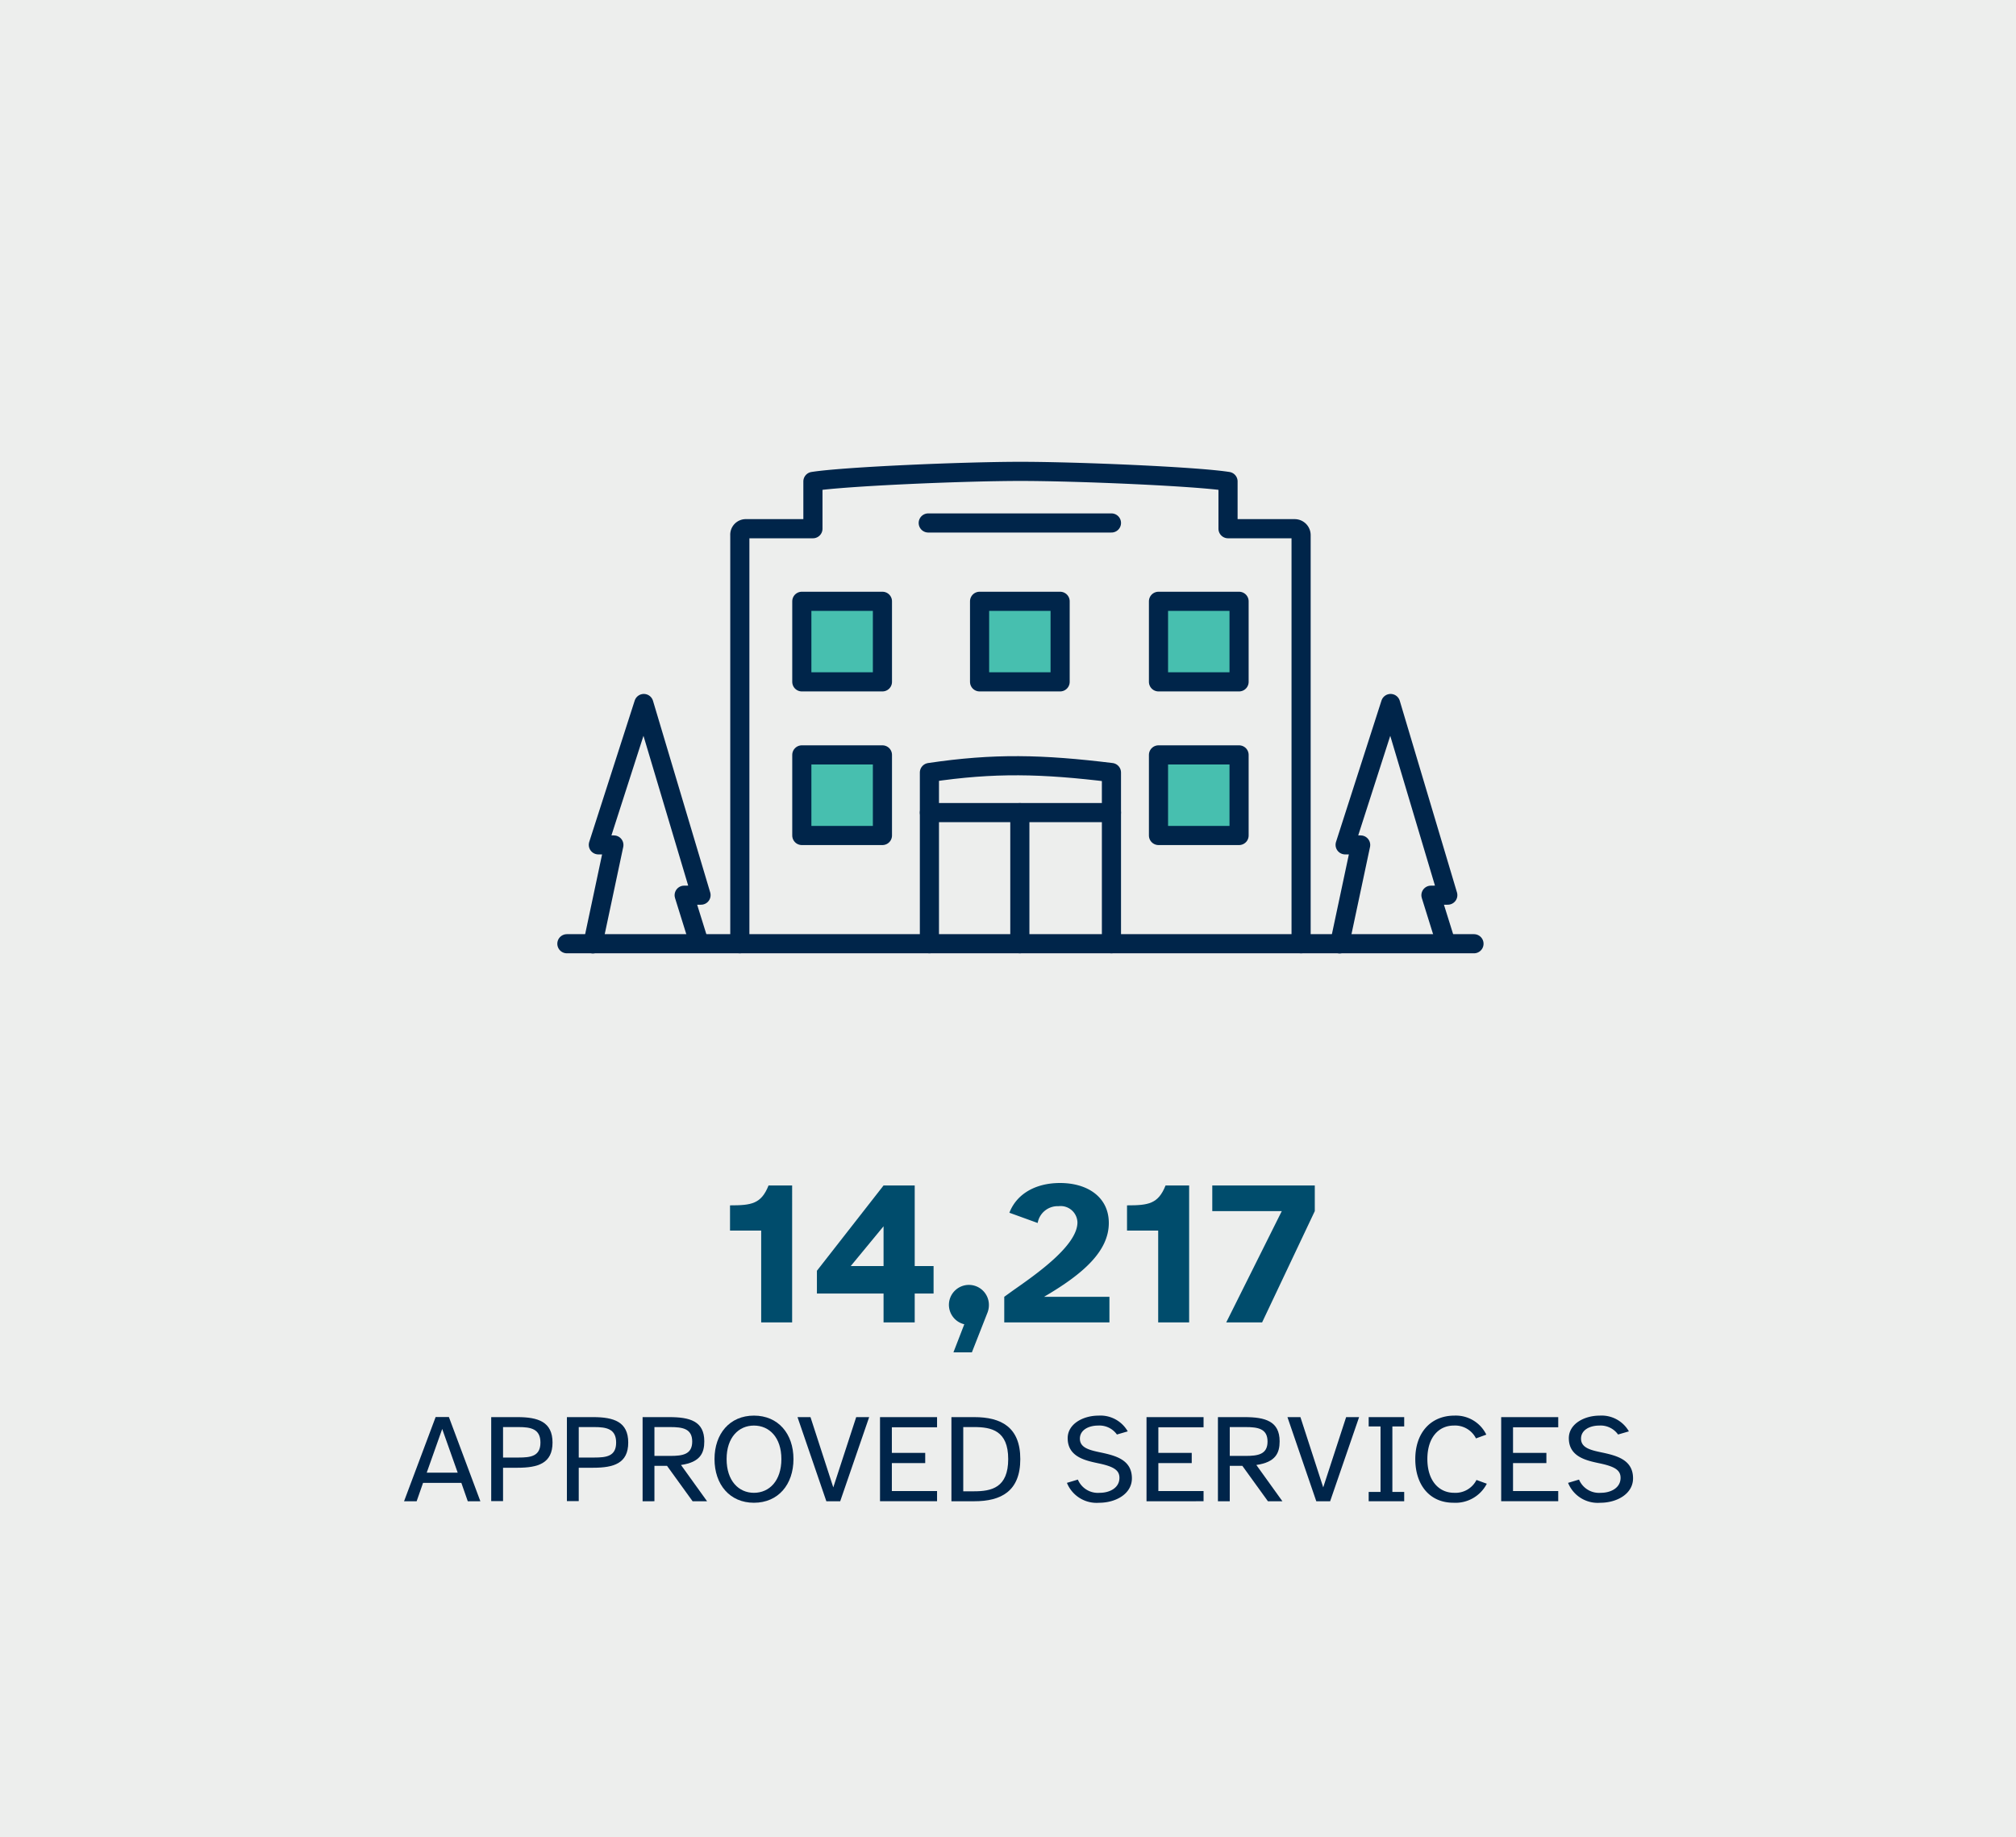 <svg id="Layer_1" data-name="Layer 1" xmlns="http://www.w3.org/2000/svg" viewBox="0 0 263.333 240"><defs><style>.cls-1{fill:#edeeed;}.cls-2{fill:#004c6c;}.cls-3{fill:#00254a;}.cls-4{fill:none;}.cls-4,.cls-5{stroke:#00254a;stroke-linecap:round;stroke-linejoin:round;stroke-width:2.5px;}.cls-5{fill:#47bfaf;}</style></defs><rect class="cls-1" width="263.333" height="240"/><path class="cls-2" d="M95.356,157.444c2.812,0,4.07-.188,5.034-2.598h3.08V172.735H99.427V160.738h-4.07Z"/><path class="cls-2" d="M115.411,154.846h4.07v10.524h2.464V168.96h-2.464v3.775h-4.07V168.96h-8.704V165.987Zm-4.285,10.524h4.285v-5.195Z"/><path class="cls-2" d="M123.949,170.432a2.611,2.611,0,1,1,5.222.026,2.751,2.751,0,0,1-.161.938l-2.062,5.249h-2.41l1.419-3.669A2.614,2.614,0,0,1,123.949,170.432Z"/><path class="cls-2" d="M132.328,168.557c3.026-2.115,8.409-5.864,8.409-8.891a2.197,2.197,0,0,0-2.464-2.115,2.652,2.652,0,0,0-2.731,2.196l-3.695-1.339c.964-2.491,3.454-3.884,6.614-3.884,3.642,0,6.373,1.875,6.373,5.223,0,3.615-3.213,6.587-8.462,9.641h8.543v3.347H131.177v-3.347Z"/><path class="cls-2" d="M147.214,157.444c2.812,0,4.07-.188,5.034-2.598h3.079V172.735h-4.043V160.738h-4.07Z"/><path class="cls-2" d="M160.171,172.735l7.258-14.541H158.35v-3.348h13.39v3.348l-6.883,14.541Z"/><path class="cls-3" d="M56.906,185.089h1.728l4.112,11.004H61.101l-.839-2.401h-5.001l-.839,2.401H52.778Zm-1.167,7.27H59.785l-2.023-5.707Z"/><path class="cls-3" d="M64.162,185.104H67.6c2.681,0,4.572.609,4.572,3.323s-1.892,3.29-4.572,3.29H65.709v4.358H64.162Zm1.547,1.3v3.98h2.022c1.596,0,2.862-.164,2.862-1.957s-1.267-2.023-2.862-2.023Z"/><path class="cls-3" d="M74.05,185.104h3.438c2.682,0,4.573.609,4.573,3.323s-1.892,3.29-4.573,3.29H75.596v4.358H74.05Zm1.546,1.3v3.98H77.619c1.596,0,2.862-.164,2.862-1.957s-1.267-2.023-2.862-2.023Z"/><path class="cls-3" d="M83.937,196.092V185.104h3.487c2.681,0,4.572.527,4.572,3.158,0,1.497-.493,2.73-3.043,3.093l3.405,4.737H90.468l-3.339-4.622H85.483v4.622Zm1.546-9.688v3.767H87.54c1.611,0,2.878-.181,2.878-1.875s-1.267-1.892-2.878-1.892Z"/><path class="cls-3" d="M98.48,184.907c3.174,0,5.164,2.369,5.164,5.676,0,3.322-1.99,5.707-5.164,5.707-3.158,0-5.149-2.385-5.149-5.707C93.331,187.276,95.322,184.907,98.48,184.907Zm0,10.084c2.006,0,3.585-1.562,3.585-4.408,0-2.83-1.579-4.376-3.585-4.376-1.991,0-3.57,1.546-3.57,4.376C94.91,193.428,96.489,194.991,98.48,194.991Z"/><path class="cls-3" d="M105.867,185.104l2.978,9.179,2.993-9.179h1.694l-3.783,10.988h-1.81l-3.767-10.988Z"/><path class="cls-3" d="M122.4,185.104v1.332h-5.905v3.34h4.358v1.332h-4.358V194.76H122.4v1.332h-7.452V185.104Z"/><path class="cls-3" d="M124.276,185.104h2.993c3.487,0,6.004,1.3,6.004,5.479,0,4.211-2.517,5.51-6.004,5.51h-2.993Zm1.546,9.689h1.415c2.269,0,4.457-.461,4.457-4.211,0-3.719-2.188-4.179-4.457-4.179h-1.415Z"/><path class="cls-3" d="M140.793,193.263a2.837,2.837,0,0,0,2.846,1.728c1.316,0,2.583-.643,2.583-1.958,0-.987-.724-1.48-2.812-1.908-1.694-.362-3.948-.855-3.948-3.272,0-1.859,2.007-2.945,4.03-2.945a4.104,4.104,0,0,1,3.816,2.057l-1.415.411a2.799,2.799,0,0,0-2.468-1.168c-1.2,0-2.368.56-2.368,1.71,0,1.234,1.332,1.514,2.829,1.826,1.908.412,3.964.971,3.964,3.356,0,2.04-2.121,3.191-4.276,3.191a4.184,4.184,0,0,1-4.211-2.599Z"/><path class="cls-3" d="M157.211,185.104v1.332h-5.905v3.34h4.359v1.332h-4.359V194.76h5.905v1.332H149.76V185.104Z"/><path class="cls-3" d="M159.088,196.092V185.104h3.487c2.681,0,4.572.527,4.572,3.158,0,1.497-.493,2.73-3.043,3.093l3.405,4.737H165.618l-3.339-4.622h-1.645v4.622Zm1.546-9.688v3.767H162.69c1.611,0,2.878-.181,2.878-1.875s-1.267-1.892-2.878-1.892Z"/><path class="cls-3" d="M169.863,185.104l2.978,9.179,2.993-9.179h1.694l-3.783,10.988h-1.81l-3.767-10.988Z"/><path class="cls-3" d="M180.326,194.876v-8.554H178.78v-1.218h4.639v1.218h-1.546v8.554h1.546v1.217H178.78v-1.217Z"/><path class="cls-3" d="M184.867,190.583c0-3.422,2.007-5.676,5.115-5.676a4.425,4.425,0,0,1,4.162,2.484l-1.349.493a3.055,3.055,0,0,0-2.896-1.678c-1.94,0-3.454,1.513-3.454,4.376,0,2.763,1.447,4.408,3.504,4.408a3.071,3.071,0,0,0,2.911-1.678l1.349.492a4.595,4.595,0,0,1-4.358,2.484C186.709,196.29,184.867,193.921,184.867,190.583Z"/><path class="cls-3" d="M203.539,185.104v1.332h-5.905v3.34h4.358v1.332h-4.358V194.76h5.905v1.332h-7.452V185.104Z"/><path class="cls-3" d="M206.254,193.263a2.835,2.835,0,0,0,2.846,1.728c1.315,0,2.582-.643,2.582-1.958,0-.987-.724-1.48-2.812-1.908-1.694-.362-3.947-.855-3.947-3.272,0-1.859,2.007-2.945,4.029-2.945a4.101,4.101,0,0,1,3.816,2.057l-1.415.411a2.797,2.797,0,0,0-2.467-1.168c-1.201,0-2.369.56-2.369,1.71,0,1.234,1.333,1.514,2.83,1.826,1.907.412,3.964.971,3.964,3.356,0,2.04-2.122,3.191-4.276,3.191a4.183,4.183,0,0,1-4.211-2.599Z"/><polyline class="cls-4" points="188.885 123.25 186.913 116.932 189.113 116.923 181.641 91.892 175.703 110.353 177.731 110.371 174.984 123.288"/><polyline class="cls-4" points="91.338 123.25 89.368 116.932 91.569 116.923 84.096 91.892 78.157 110.353 80.185 110.371 77.442 123.288"/><path class="cls-4" d="M121.402,100.908v5.236h23.776v-5.236C136.089,99.801,129.859,99.648,121.402,100.908Z"/><path class="cls-4" d="M169.951,123.271V69.894a.835.835,0,0,0-.837-.834h-8.707V62.886c-4.16-.657-19.752-1.315-27.113-1.315-7.409,0-22.988.664-27.109,1.315V69.06H97.471a.781.781,0,0,0-.834.836V123.271"/><rect class="cls-5" x="104.735" y="98.605" width="10.529" height="10.526"/><rect class="cls-5" x="151.324" y="98.605" width="10.526" height="10.526"/><rect class="cls-5" x="104.735" y="78.542" width="10.529" height="10.522"/><rect class="cls-5" x="127.954" y="78.542" width="10.521" height="10.522"/><rect class="cls-5" x="151.324" y="78.542" width="10.526" height="10.522"/><line class="cls-4" x1="74.047" y1="123.271" x2="192.534" y2="123.271"/><line class="cls-4" x1="121.402" y1="106.144" x2="121.402" y2="123.271"/><line class="cls-4" x1="145.179" y1="106.144" x2="145.179" y2="123.271"/><line class="cls-4" x1="133.213" y1="106.144" x2="133.213" y2="123.271"/><line class="cls-4" x1="121.248" y1="68.31" x2="145.179" y2="68.31"/></svg>
